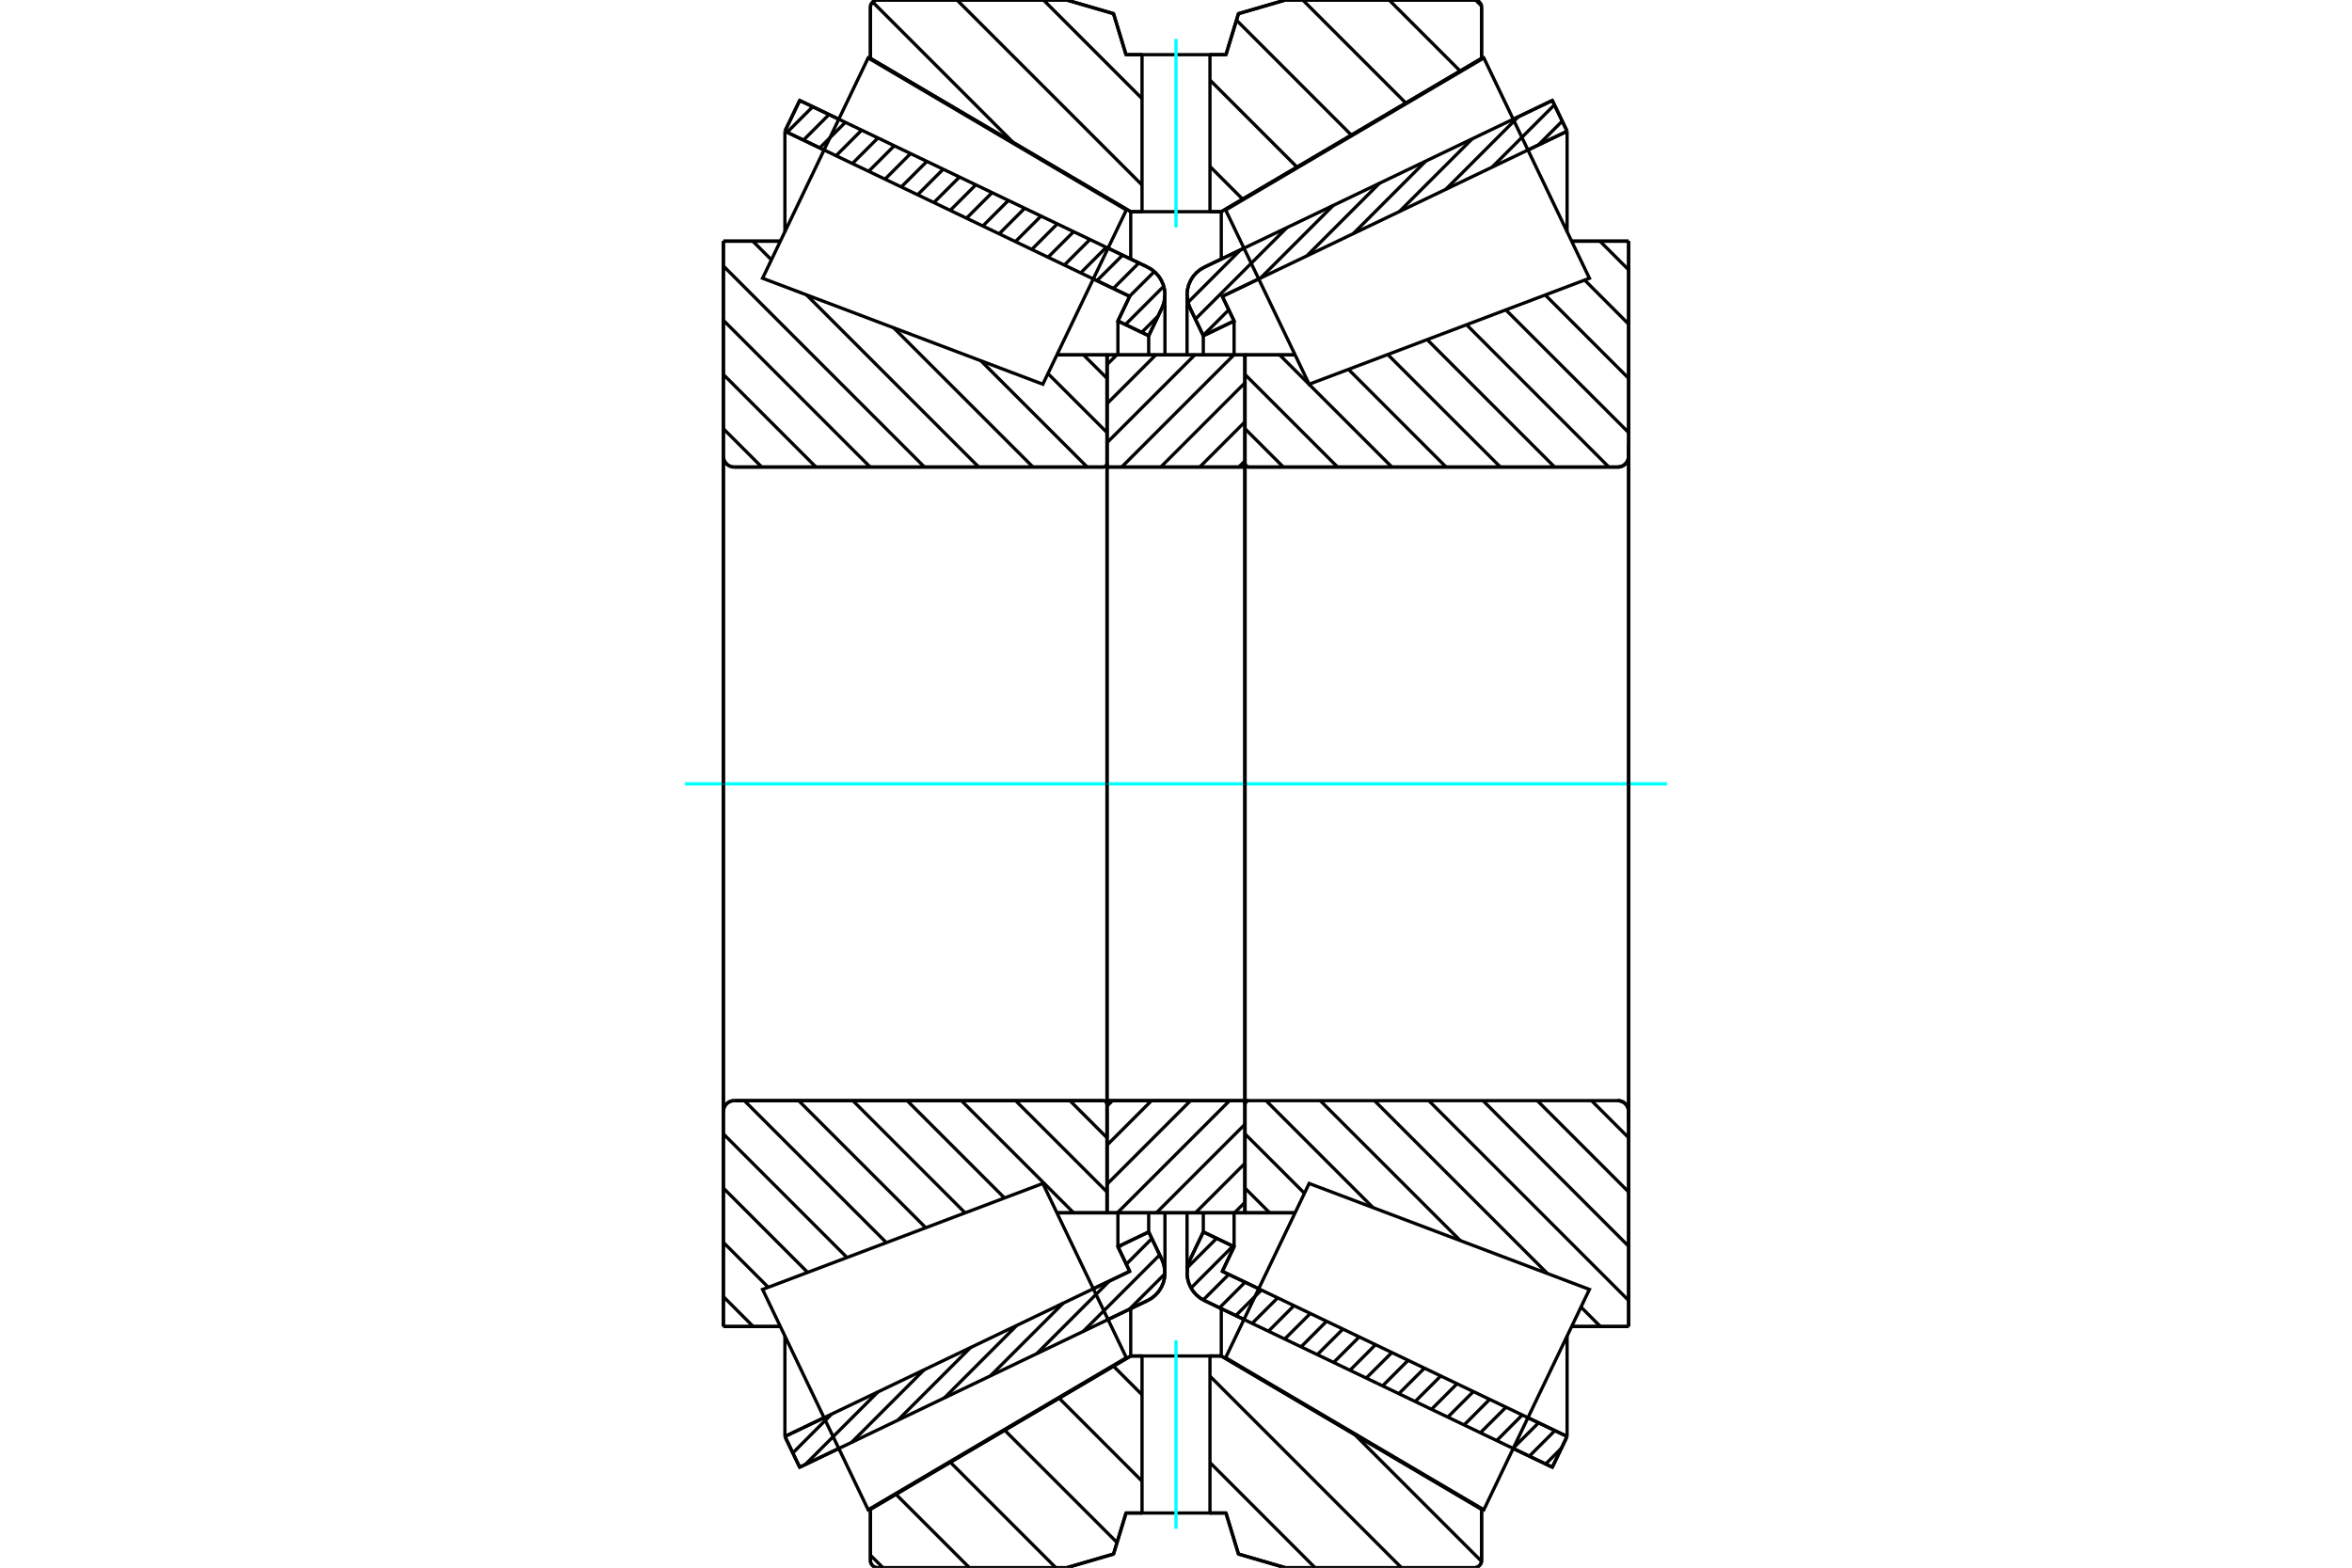<?xml version="1.0" standalone="no"?>
<!DOCTYPE svg PUBLIC "-//W3C//DTD SVG 1.1//EN"
	"http://www.w3.org/Graphics/SVG/1.1/DTD/svg11.dtd">
<svg xmlns="http://www.w3.org/2000/svg" height="100%" width="100%" viewBox="0 0 36000 24000">
	<rect x="-1800" y="-1200" width="39600" height="26400" style="fill:#FFF"/>
	<g style="fill:none; fill-rule:evenodd" transform="matrix(1 0 0 1 0 0)">
		<g style="fill:none; stroke:#000; stroke-width:50; shape-rendering:geometricPrecision">
			<line x1="19040" y1="20200" x2="18436" y2="19911"/>
			<line x1="23760" y1="22462" x2="23162" y2="22175"/>
			<line x1="23986" y1="21991" x2="23760" y2="22462"/>
			<line x1="23387" y1="21704" x2="23986" y2="21991"/>
			<line x1="18709" y1="19463" x2="19266" y2="19729"/>
			<line x1="18889" y1="19086" x2="18709" y2="19463"/>
			<line x1="18418" y1="18860" x2="18889" y2="19086"/>
			<line x1="18215" y1="19284" x2="18418" y2="18860"/>
			<polyline points="18215,19284 18190,19349 18175,19417 18169,19487 18175,19562 18193,19635 18223,19705 18263,19769 18313,19825 18371,19873 18436,19911"/>
			<line x1="23162" y1="1825" x2="23760" y2="1538"/>
			<line x1="18436" y1="4089" x2="19040" y2="3800"/>
			<polyline points="18436,4089 18371,4127 18313,4175 18263,4231 18223,4295 18193,4365 18175,4438 18169,4513 18175,4583 18190,4651 18215,4716"/>
			<line x1="18418" y1="5140" x2="18215" y2="4716"/>
			<line x1="18889" y1="4914" x2="18418" y2="5140"/>
			<line x1="18709" y1="4537" x2="18889" y2="4914"/>
			<line x1="19266" y1="4271" x2="18709" y2="4537"/>
			<line x1="23986" y1="2009" x2="23387" y2="2296"/>
			<line x1="23760" y1="1538" x2="23986" y2="2009"/>
			<line x1="18418" y1="18567" x2="18418" y2="18860"/>
			<line x1="18418" y1="5140" x2="18418" y2="5433"/>
			<line x1="18889" y1="18567" x2="18889" y2="19086"/>
			<line x1="18889" y1="4914" x2="18889" y2="5433"/>
			<line x1="23986" y1="20454" x2="23986" y2="21991"/>
			<line x1="23986" y1="19610" x2="23986" y2="19610"/>
			<line x1="23986" y1="4390" x2="23986" y2="4390"/>
			<line x1="23986" y1="2009" x2="23986" y2="3546"/>
			<line x1="18169" y1="18567" x2="18169" y2="19487"/>
			<line x1="18169" y1="4513" x2="18169" y2="5433"/>
			<line x1="12838" y1="22175" x2="12240" y2="22462"/>
			<line x1="17564" y1="19911" x2="16960" y2="20200"/>
			<polyline points="17564,19911 17629,19873 17687,19825 17737,19769 17777,19705 17807,19635 17825,19562 17831,19487 17825,19417 17810,19349 17785,19284"/>
			<line x1="17582" y1="18860" x2="17785" y2="19284"/>
			<line x1="17111" y1="19086" x2="17582" y2="18860"/>
			<line x1="17291" y1="19463" x2="17111" y2="19086"/>
			<line x1="16734" y1="19729" x2="17291" y2="19463"/>
			<line x1="12014" y1="21991" x2="12613" y2="21704"/>
			<line x1="12240" y1="22462" x2="12014" y2="21991"/>
			<line x1="16960" y1="3800" x2="17564" y2="4089"/>
			<line x1="12240" y1="1538" x2="12838" y2="1825"/>
			<line x1="12014" y1="2009" x2="12240" y2="1538"/>
			<line x1="12613" y1="2296" x2="12014" y2="2009"/>
			<line x1="17291" y1="4537" x2="16734" y2="4271"/>
			<line x1="17111" y1="4914" x2="17291" y2="4537"/>
			<line x1="17582" y1="5140" x2="17111" y2="4914"/>
			<line x1="17785" y1="4716" x2="17582" y2="5140"/>
			<polyline points="17785,4716 17810,4651 17825,4583 17831,4513 17825,4438 17807,4365 17777,4295 17737,4231 17687,4175 17629,4127 17564,4089"/>
			<line x1="17111" y1="5433" x2="17111" y2="4914"/>
			<line x1="17111" y1="19086" x2="17111" y2="18567"/>
			<line x1="12014" y1="3546" x2="12014" y2="2009"/>
			<line x1="12014" y1="4390" x2="12014" y2="4390"/>
			<line x1="12014" y1="19610" x2="12014" y2="19610"/>
			<line x1="12014" y1="21991" x2="12014" y2="20454"/>
			<line x1="17582" y1="5433" x2="17582" y2="5140"/>
			<line x1="17582" y1="18860" x2="17582" y2="18567"/>
			<line x1="17831" y1="5433" x2="17831" y2="4513"/>
			<line x1="17831" y1="19487" x2="17831" y2="18567"/>
			<line x1="19056" y1="5433" x2="19823" y2="5433"/>
			<polyline points="19056,7095 19057,7103 19059,7112 19062,7120 19067,7127 19072,7134 19079,7140 19086,7144 19094,7147 19103,7149 19112,7150"/>
			<line x1="24762" y1="7150" x2="19112" y2="7150"/>
			<polyline points="24762,7150 24788,7148 24813,7142 24837,7132 24860,7118 24879,7101 24896,7082 24910,7059 24920,7035 24926,7010 24928,6984"/>
			<line x1="24928" y1="3692" x2="24928" y2="6984"/>
			<line x1="24928" y1="3692" x2="24056" y2="3692"/>
			<line x1="24928" y1="20308" x2="24056" y2="20308"/>
			<line x1="24928" y1="17016" x2="24928" y2="20308"/>
			<polyline points="24928,17016 24926,16990 24920,16965 24910,16941 24896,16918 24879,16899 24860,16882 24837,16868 24813,16858 24788,16852 24762,16850"/>
			<polyline points="19112,16850 19103,16851 19094,16853 19086,16856 19079,16860 19072,16866 19067,16873 19062,16880 19059,16888 19057,16897 19056,16905"/>
			<line x1="19823" y1="18567" x2="19056" y2="18567"/>
			<line x1="24056" y1="4363" x2="24056" y2="4363"/>
			<line x1="24056" y1="19637" x2="24056" y2="19637"/>
			<polyline points="19056,7095 19057,7103 19059,7112 19062,7120 19067,7127 19072,7134 19079,7140 19086,7144 19094,7147 19103,7149 19112,7150"/>
			<polyline points="19112,16850 19103,16851 19094,16853 19086,16856 19079,16860 19072,16866 19067,16873 19062,16880 19059,16888 19057,16897 19056,16905"/>
			<polyline points="24762,7150 24788,7148 24813,7142 24837,7132 24860,7118 24879,7101 24896,7082 24910,7059 24920,7035 24926,7010 24928,6984"/>
			<polyline points="24928,17016 24926,16990 24920,16965 24910,16941 24896,16918 24879,16899 24860,16882 24837,16868 24813,16858 24788,16852 24762,16850"/>
			<line x1="16944" y1="18567" x2="16177" y2="18567"/>
			<polyline points="16944,16905 16943,16897 16941,16888 16938,16880 16933,16873 16928,16866 16921,16860 16914,16856 16906,16853 16897,16851 16888,16850"/>
			<line x1="11238" y1="16850" x2="16888" y2="16850"/>
			<polyline points="11238,16850 11212,16852 11187,16858 11163,16868 11140,16882 11121,16899 11104,16918 11090,16941 11080,16965 11074,16990 11072,17016"/>
			<line x1="11072" y1="20308" x2="11072" y2="17016"/>
			<line x1="11072" y1="20308" x2="11944" y2="20308"/>
			<line x1="11072" y1="3692" x2="11944" y2="3692"/>
			<line x1="11072" y1="6984" x2="11072" y2="3692"/>
			<polyline points="11072,6984 11074,7010 11080,7035 11090,7059 11104,7082 11121,7101 11140,7118 11163,7132 11187,7142 11212,7148 11238,7150"/>
			<line x1="16888" y1="7150" x2="11238" y2="7150"/>
			<polyline points="16888,7150 16897,7149 16906,7147 16914,7144 16921,7140 16928,7134 16933,7127 16938,7120 16941,7112 16943,7103 16944,7095"/>
			<line x1="16177" y1="5433" x2="16944" y2="5433"/>
			<line x1="11944" y1="19637" x2="11944" y2="19637"/>
			<line x1="11944" y1="4363" x2="11944" y2="4363"/>
			<line x1="11072" y1="17016" x2="11072" y2="6984"/>
			<line x1="16327" y1="0" x2="17044" y2="209"/>
			<line x1="13434" y1="0" x2="16327" y2="0"/>
			<polyline points="13434,0 13417,1 13400,5 13384,12 13369,21 13356,32 13344,46 13335,61 13328,77 13324,94 13323,111"/>
			<line x1="13323" y1="894" x2="13323" y2="111"/>
			<line x1="17307" y1="3241" x2="13323" y2="894"/>
			<line x1="17480" y1="3241" x2="17307" y2="3241"/>
			<line x1="18693" y1="3241" x2="18520" y2="3241"/>
			<line x1="22677" y1="894" x2="18693" y2="3241"/>
			<line x1="22677" y1="111" x2="22677" y2="894"/>
			<polyline points="22677,111 22676,94 22672,77 22665,61 22656,46 22644,32 22631,21 22616,12 22600,5 22583,1 22566,0"/>
			<line x1="19673" y1="0" x2="22566" y2="0"/>
			<line x1="18956" y1="209" x2="19673" y2="0"/>
			<line x1="18765" y1="837" x2="18956" y2="209"/>
			<line x1="18520" y1="837" x2="18765" y2="837"/>
			<line x1="17235" y1="837" x2="17480" y2="837"/>
			<line x1="17044" y1="209" x2="17235" y2="837"/>
			<line x1="17044" y1="23791" x2="16327" y2="24000"/>
			<line x1="17235" y1="23163" x2="17044" y2="23791"/>
			<line x1="18765" y1="23163" x2="18520" y2="23163"/>
			<line x1="17480" y1="23163" x2="17235" y2="23163"/>
			<line x1="18956" y1="23791" x2="18765" y2="23163"/>
			<line x1="19673" y1="24000" x2="18956" y2="23791"/>
			<line x1="22566" y1="24000" x2="19673" y2="24000"/>
			<polyline points="22566,24000 22583,23999 22600,23995 22616,23988 22631,23979 22644,23968 22656,23954 22665,23939 22672,23923 22676,23906 22677,23889"/>
			<line x1="22677" y1="23106" x2="22677" y2="23889"/>
			<line x1="18693" y1="20759" x2="22677" y2="23106"/>
			<line x1="17307" y1="20759" x2="17480" y2="20759"/>
			<line x1="18520" y1="20759" x2="18693" y2="20759"/>
			<line x1="13323" y1="23106" x2="17307" y2="20759"/>
			<line x1="13323" y1="23889" x2="13323" y2="23106"/>
			<polyline points="13323,23889 13324,23906 13328,23923 13335,23939 13344,23954 13356,23968 13369,23979 13384,23988 13400,23995 13417,23999 13434,24000"/>
			<line x1="16327" y1="24000" x2="13434" y2="24000"/>
			<line x1="22677" y1="23093" x2="22677" y2="23106"/>
			<line x1="22677" y1="894" x2="22677" y2="907"/>
			<line x1="13323" y1="23093" x2="13323" y2="23106"/>
			<line x1="13323" y1="894" x2="13323" y2="907"/>
			<line x1="17307" y1="20034" x2="17307" y2="20759"/>
			<line x1="17307" y1="3241" x2="17307" y2="3966"/>
			<line x1="18693" y1="20034" x2="18693" y2="20759"/>
			<line x1="18693" y1="3241" x2="18693" y2="3966"/>
			<line x1="16944" y1="16850" x2="19056" y2="16850"/>
			<line x1="16944" y1="18567" x2="16944" y2="16850"/>
			<line x1="19056" y1="18567" x2="16944" y2="18567"/>
			<line x1="19056" y1="16850" x2="19056" y2="18567"/>
			<line x1="19056" y1="7150" x2="16944" y2="7150"/>
			<line x1="19056" y1="5433" x2="19056" y2="7150"/>
			<line x1="16944" y1="5433" x2="19056" y2="5433"/>
			<line x1="16944" y1="7150" x2="16944" y2="5433"/>
			<line x1="19056" y1="7150" x2="19056" y2="16850"/>
			<line x1="16944" y1="7150" x2="16944" y2="16850"/>
		</g>
		<g style="fill:none; stroke:#0FF; stroke-width:50; shape-rendering:geometricPrecision">
			<line x1="10485" y1="12000" x2="25515" y2="12000"/>
		</g>
		<g style="fill:none; stroke:#000; stroke-width:50; shape-rendering:geometricPrecision">
			<line x1="22587" y1="2" x2="22675" y2="90"/>
			<line x1="21262" y1="0" x2="22349" y2="1087"/>
			<line x1="19940" y1="0" x2="21517" y2="1577"/>
			<line x1="18926" y1="309" x2="20684" y2="2068"/>
			<line x1="18520" y1="1226" x2="19852" y2="2558"/>
			<line x1="18520" y1="2549" x2="19019" y2="3048"/>
			<line x1="15971" y1="0" x2="17480" y2="1509"/>
			<line x1="14648" y1="0" x2="17480" y2="2832"/>
			<line x1="13357" y1="31" x2="15504" y2="2178"/>
			<line x1="20739" y1="21965" x2="22676" y2="23902"/>
			<line x1="18520" y1="21068" x2="21451" y2="24000"/>
			<line x1="17043" y1="20915" x2="17480" y2="21352"/>
			<line x1="18520" y1="22391" x2="20128" y2="24000"/>
			<line x1="16211" y1="21405" x2="17480" y2="22675"/>
			<line x1="15378" y1="21896" x2="17098" y2="23615"/>
			<line x1="14546" y1="22386" x2="16160" y2="24000"/>
			<line x1="13713" y1="22876" x2="14837" y2="24000"/>
			<line x1="13323" y1="23809" x2="13514" y2="24000"/>
			<polyline points="18520,837 18765,837 18956,209 19673,0 22566,0"/>
			<polyline points="22677,111 22676,94 22672,77 22665,61 22656,46 22644,32 22631,21 22616,12 22600,5 22583,1 22566,0"/>
			<polyline points="22677,111 22677,894 18693,3241 18520,3241"/>
			<polyline points="17480,837 17235,837 17044,209 16327,0 13434,0 13417,1 13400,5 13384,12 13369,21 13356,32 13344,46 13335,61 13328,77 13324,94 13323,111 13323,894 17307,3241 17480,3241"/>
			<polyline points="17480,20759 17307,20759 13323,23106 13323,23889 13324,23906 13328,23923 13335,23939 13344,23954 13356,23968 13369,23979 13384,23988 13400,23995 13417,23999 13434,24000 16327,24000 17044,23791 17235,23163 17480,23163"/>
			<polyline points="18520,20759 18693,20759 22677,23106 22677,23889"/>
			<polyline points="22566,24000 22583,23999 22600,23995 22616,23988 22631,23979 22644,23968 22656,23954 22665,23939 22672,23923 22676,23906 22677,23889"/>
			<polyline points="22566,24000 19673,24000 18956,23791 18765,23163 18520,23163"/>
			<line x1="16584" y1="5433" x2="16944" y2="5792"/>
			<line x1="16040" y1="5719" x2="16944" y2="6622"/>
			<line x1="15014" y1="5523" x2="16641" y2="7150"/>
			<line x1="13679" y1="5019" x2="15811" y2="7150"/>
			<line x1="11522" y1="3692" x2="11807" y2="3977"/>
			<line x1="12345" y1="4515" x2="14980" y2="7150"/>
			<line x1="11072" y1="4072" x2="14150" y2="7150"/>
			<line x1="11072" y1="4903" x2="13319" y2="7150"/>
			<line x1="11072" y1="5733" x2="12489" y2="7150"/>
			<line x1="11072" y1="6563" x2="11659" y2="7150"/>
			<line x1="16376" y1="16850" x2="16944" y2="17418"/>
			<line x1="15545" y1="16850" x2="16944" y2="18248"/>
			<line x1="14715" y1="16850" x2="16433" y2="18567"/>
			<line x1="13885" y1="16850" x2="15375" y2="18340"/>
			<line x1="13054" y1="16850" x2="14772" y2="18568"/>
			<line x1="12224" y1="16850" x2="14170" y2="18796"/>
			<line x1="11393" y1="16850" x2="13567" y2="19024"/>
			<line x1="11072" y1="17359" x2="12964" y2="19251"/>
			<line x1="11072" y1="18189" x2="12362" y2="19479"/>
			<line x1="11072" y1="19020" x2="11759" y2="19707"/>
			<line x1="11072" y1="19850" x2="11529" y2="20308"/>
			<polyline points="16944,12000 16944,5433 16944,7095"/>
			<polyline points="16888,7150 16897,7149 16906,7147 16914,7144 16921,7140 16928,7134 16933,7127 16938,7120 16941,7112 16943,7103 16944,7095"/>
			<line x1="16888" y1="7150" x2="11238" y2="7150"/>
			<polyline points="11072,6984 11074,7010 11080,7035 11090,7059 11104,7082 11121,7101 11140,7118 11163,7132 11187,7142 11212,7148 11238,7150"/>
			<line x1="11072" y1="6984" x2="11072" y2="3692"/>
			<line x1="11072" y1="6984" x2="11072" y2="12000"/>
			<line x1="11072" y1="3692" x2="11944" y2="3692"/>
			<line x1="16177" y1="5433" x2="16944" y2="5433"/>
			<line x1="16944" y1="18567" x2="16177" y2="18567"/>
			<line x1="11944" y1="20308" x2="11072" y2="20308"/>
			<line x1="11072" y1="12000" x2="11072" y2="17016"/>
			<line x1="11072" y1="20308" x2="11072" y2="17016"/>
			<polyline points="11238,16850 11212,16852 11187,16858 11163,16868 11140,16882 11121,16899 11104,16918 11090,16941 11080,16965 11074,16990 11072,17016"/>
			<line x1="11238" y1="16850" x2="16888" y2="16850"/>
			<polyline points="16944,16905 16943,16897 16941,16888 16938,16880 16933,16873 16928,16866 16921,16860 16914,16856 16906,16853 16897,16851 16888,16850"/>
			<polyline points="16944,16905 16944,18567 16944,12000"/>
			<line x1="24489" y1="3692" x2="24928" y2="4131"/>
			<line x1="24255" y1="4288" x2="24928" y2="4962"/>
			<line x1="23652" y1="4516" x2="24928" y2="5792"/>
			<line x1="23049" y1="4744" x2="24928" y2="6622"/>
			<line x1="22447" y1="4971" x2="24625" y2="7150"/>
			<line x1="21844" y1="5199" x2="23795" y2="7150"/>
			<line x1="21241" y1="5427" x2="22965" y2="7150"/>
			<line x1="20639" y1="5654" x2="22134" y2="7150"/>
			<line x1="19586" y1="5433" x2="21304" y2="7150"/>
			<line x1="19056" y1="5733" x2="20473" y2="7150"/>
			<line x1="19056" y1="6563" x2="19643" y2="7150"/>
			<line x1="24360" y1="16850" x2="24928" y2="17418"/>
			<line x1="23530" y1="16850" x2="24928" y2="18248"/>
			<line x1="22699" y1="16850" x2="24928" y2="19079"/>
			<line x1="21869" y1="16850" x2="24928" y2="19909"/>
			<line x1="24199" y1="20010" x2="24496" y2="20308"/>
			<line x1="21038" y1="16850" x2="23685" y2="19497"/>
			<line x1="20208" y1="16850" x2="22351" y2="18992"/>
			<line x1="19378" y1="16850" x2="21016" y2="18488"/>
			<line x1="19056" y1="17359" x2="19966" y2="18268"/>
			<line x1="19056" y1="18189" x2="19434" y2="18567"/>
			<polyline points="19056,12000 19056,5433 19056,7095 19057,7103 19059,7112 19062,7120 19067,7127 19072,7134 19079,7140 19086,7144 19094,7147 19103,7149 19112,7150 24762,7150 24788,7148 24813,7142 24837,7132 24860,7118 24879,7101 24896,7082 24910,7059 24920,7035 24926,7010 24928,6984 24928,3692"/>
			<line x1="24928" y1="6984" x2="24928" y2="12000"/>
			<line x1="24928" y1="3692" x2="24056" y2="3692"/>
			<line x1="19823" y1="5433" x2="19056" y2="5433"/>
			<line x1="19056" y1="18567" x2="19823" y2="18567"/>
			<line x1="24056" y1="20308" x2="24928" y2="20308"/>
			<line x1="24928" y1="12000" x2="24928" y2="17016"/>
			<polyline points="24928,20308 24928,17016 24926,16990 24920,16965 24910,16941 24896,16918 24879,16899 24860,16882 24837,16868 24813,16858 24788,16852 24762,16850 19112,16850 19103,16851 19094,16853 19086,16856 19079,16860 19072,16866 19067,16873 19062,16880 19059,16888 19057,16897 19056,16905 19056,18567 19056,12000"/>
			<line x1="19056" y1="18406" x2="18895" y2="18567"/>
			<line x1="19056" y1="17809" x2="18298" y2="18567"/>
			<line x1="19056" y1="17211" x2="17700" y2="18567"/>
			<line x1="18820" y1="16850" x2="17103" y2="18567"/>
			<line x1="18223" y1="16850" x2="16944" y2="18129"/>
			<line x1="17625" y1="16850" x2="16944" y2="17531"/>
			<line x1="17028" y1="16850" x2="16944" y2="16934"/>
			<line x1="19056" y1="7055" x2="18961" y2="7150"/>
			<line x1="19056" y1="6457" x2="18363" y2="7150"/>
			<line x1="19056" y1="5860" x2="17766" y2="7150"/>
			<line x1="18886" y1="5433" x2="17168" y2="7150"/>
			<line x1="18288" y1="5433" x2="16944" y2="6777"/>
			<line x1="17691" y1="5433" x2="16944" y2="6180"/>
			<line x1="17093" y1="5433" x2="16944" y2="5582"/>
			<polyline points="16944,7150 16944,5433 19056,5433 19056,7150 16944,7150"/>
			<polyline points="16944,16850 19056,16850 19056,18567 16944,18567 16944,16850"/>
			<polyline points="18000,23163 18520,23163 18520,20759 17480,20759 17480,23163 18000,23163"/>
		</g>
		<g style="fill:none; stroke:#0FF; stroke-width:50; shape-rendering:geometricPrecision">
			<line x1="18000" y1="23404" x2="18000" y2="20519"/>
		</g>
		<g style="fill:none; stroke:#000; stroke-width:50; shape-rendering:geometricPrecision">
			<polyline points="18000,3241 18520,3241 18520,837 17480,837 17480,3241 18000,3241"/>
		</g>
		<g style="fill:none; stroke:#0FF; stroke-width:50; shape-rendering:geometricPrecision">
			<line x1="18000" y1="3481" x2="18000" y2="596"/>
		</g>
		<g style="fill:none; stroke:#000; stroke-width:50; shape-rendering:geometricPrecision">
			<line x1="24928" y1="17182" x2="24928" y2="6818"/>
			<line x1="19056" y1="16905" x2="19056" y2="7095"/>
			<polyline points="16601,19452 17240,20785 13288,23113 12480,21426 11672,19740 15962,18118 16601,19452"/>
			<polyline points="16601,4548 15962,5882 11672,4260 12480,2574 13288,887 17240,3215 16601,4548"/>
			<polyline points="19399,19452 20038,18118 24328,19740 23520,21426 22712,23113 18760,20785 19399,19452"/>
			<polyline points="19399,4548 18760,3215 22712,887 23520,2574 24328,4260 20038,5882 19399,4548"/>
			<line x1="17830" y1="19501" x2="17287" y2="20043"/>
			<line x1="17750" y1="19212" x2="16579" y2="20383"/>
			<line x1="17630" y1="18962" x2="17239" y2="19354"/>
			<line x1="16981" y1="19611" x2="15870" y2="20722"/>
			<line x1="17162" y1="19062" x2="17119" y2="19104"/>
			<line x1="16273" y1="19951" x2="15161" y2="21062"/>
			<line x1="15564" y1="20290" x2="14453" y2="21402"/>
			<line x1="14855" y1="20630" x2="13744" y2="21741"/>
			<line x1="14146" y1="20969" x2="13035" y2="22081"/>
			<line x1="13438" y1="21309" x2="12326" y2="22420"/>
			<line x1="12729" y1="21648" x2="12135" y2="22243"/>
			<line x1="12020" y1="21988" x2="12015" y2="21993"/>
			<line x1="17726" y1="4838" x2="17475" y2="5089"/>
			<line x1="17812" y1="4383" x2="17226" y2="4969"/>
			<line x1="17668" y1="4158" x2="17289" y2="4536"/>
			<line x1="17431" y1="4026" x2="17040" y2="4417"/>
			<line x1="17182" y1="3906" x2="16790" y2="4297"/>
			<line x1="16932" y1="3786" x2="16541" y2="4178"/>
			<line x1="16682" y1="3667" x2="16291" y2="4058"/>
			<line x1="16433" y1="3547" x2="16041" y2="3939"/>
			<line x1="16183" y1="3428" x2="15792" y2="3819"/>
			<line x1="15934" y1="3308" x2="15542" y2="3699"/>
			<line x1="15684" y1="3188" x2="15293" y2="3580"/>
			<line x1="15434" y1="3069" x2="15043" y2="3460"/>
			<line x1="15185" y1="2949" x2="14793" y2="3341"/>
			<line x1="14935" y1="2830" x2="14544" y2="3221"/>
			<line x1="14686" y1="2710" x2="14294" y2="3101"/>
			<line x1="14436" y1="2591" x2="14045" y2="2982"/>
			<line x1="14187" y1="2471" x2="13795" y2="2862"/>
			<line x1="13937" y1="2351" x2="13546" y2="2743"/>
			<line x1="13687" y1="2232" x2="13296" y2="2623"/>
			<line x1="13438" y1="2112" x2="13046" y2="2504"/>
			<line x1="13188" y1="1993" x2="12797" y2="2384"/>
			<line x1="12939" y1="1873" x2="12547" y2="2264"/>
			<line x1="12689" y1="1753" x2="12298" y2="2145"/>
			<line x1="12439" y1="1634" x2="12048" y2="2025"/>
			<polyline points="12014,2009 12240,1538 17564,4089"/>
			<polyline points="17785,4716 17811,4647 17827,4575 17831,4501 17823,4428 17804,4357 17774,4289 17734,4227 17685,4173 17628,4126 17564,4089"/>
			<polyline points="17785,4716 17582,5140 17111,4914 17291,4537 12014,2009"/>
			<polyline points="12014,21991 17291,19463 17111,19086 17582,18860 17785,19284"/>
			<polyline points="17564,19911 17628,19874 17685,19827 17734,19773 17774,19711 17804,19643 17823,19572 17831,19499 17827,19425 17811,19353 17785,19284"/>
			<polyline points="17564,19911 12240,22462 12014,21991"/>
			<line x1="23900" y1="22170" x2="23658" y2="22413"/>
			<line x1="23799" y1="21902" x2="23408" y2="22293"/>
			<line x1="23550" y1="21782" x2="23158" y2="22173"/>
			<line x1="23300" y1="21662" x2="22909" y2="22054"/>
			<line x1="23051" y1="21543" x2="22659" y2="21934"/>
			<line x1="22801" y1="21423" x2="22410" y2="21815"/>
			<line x1="22551" y1="21304" x2="22160" y2="21695"/>
			<line x1="22302" y1="21184" x2="21910" y2="21576"/>
			<line x1="22052" y1="21065" x2="21661" y2="21456"/>
			<line x1="21803" y1="20945" x2="21411" y2="21336"/>
			<line x1="21553" y1="20825" x2="21162" y2="21217"/>
			<line x1="21304" y1="20706" x2="20912" y2="21097"/>
			<line x1="21054" y1="20586" x2="20663" y2="20978"/>
			<line x1="20804" y1="20467" x2="20413" y2="20858"/>
			<line x1="20555" y1="20347" x2="20163" y2="20738"/>
			<line x1="20305" y1="20227" x2="19914" y2="20619"/>
			<line x1="20056" y1="20108" x2="19664" y2="20499"/>
			<line x1="19806" y1="19988" x2="19415" y2="20380"/>
			<line x1="19556" y1="19869" x2="19165" y2="20260"/>
			<line x1="19307" y1="19749" x2="18915" y2="20141"/>
			<line x1="19057" y1="19630" x2="18666" y2="20021"/>
			<line x1="18808" y1="19510" x2="18417" y2="19901"/>
			<line x1="18871" y1="19077" x2="18230" y2="19718"/>
			<line x1="18622" y1="18958" x2="18177" y2="19402"/>
			<line x1="23912" y1="1854" x2="23546" y2="2220"/>
			<line x1="23792" y1="1605" x2="22838" y2="2559"/>
			<line x1="23240" y1="1787" x2="22129" y2="2899"/>
			<line x1="22532" y1="2127" x2="21420" y2="3238"/>
			<line x1="21823" y1="2466" x2="20712" y2="3578"/>
			<line x1="21114" y1="2806" x2="20003" y2="3917"/>
			<line x1="20405" y1="3146" x2="19294" y2="4257"/>
			<line x1="18808" y1="4743" x2="18416" y2="5135"/>
			<line x1="19697" y1="3485" x2="18297" y2="4885"/>
			<line x1="18988" y1="3825" x2="18184" y2="4629"/>
			<polyline points="23986,2009 23760,1538 18436,4089 18372,4126 18315,4173 18266,4227 18226,4289 18196,4357 18177,4428 18169,4501 18173,4575 18189,4647 18215,4716 18418,5140 18889,4914 18709,4537 23986,2009"/>
			<polyline points="23986,21991 18709,19463 18889,19086 18418,18860 18215,19284 18189,19353 18173,19425 18169,19499 18177,19572 18196,19643 18226,19711 18266,19773 18315,19827 18372,19874 18436,19911 23760,22462 23986,21991"/>
		</g>
	</g>
</svg>
